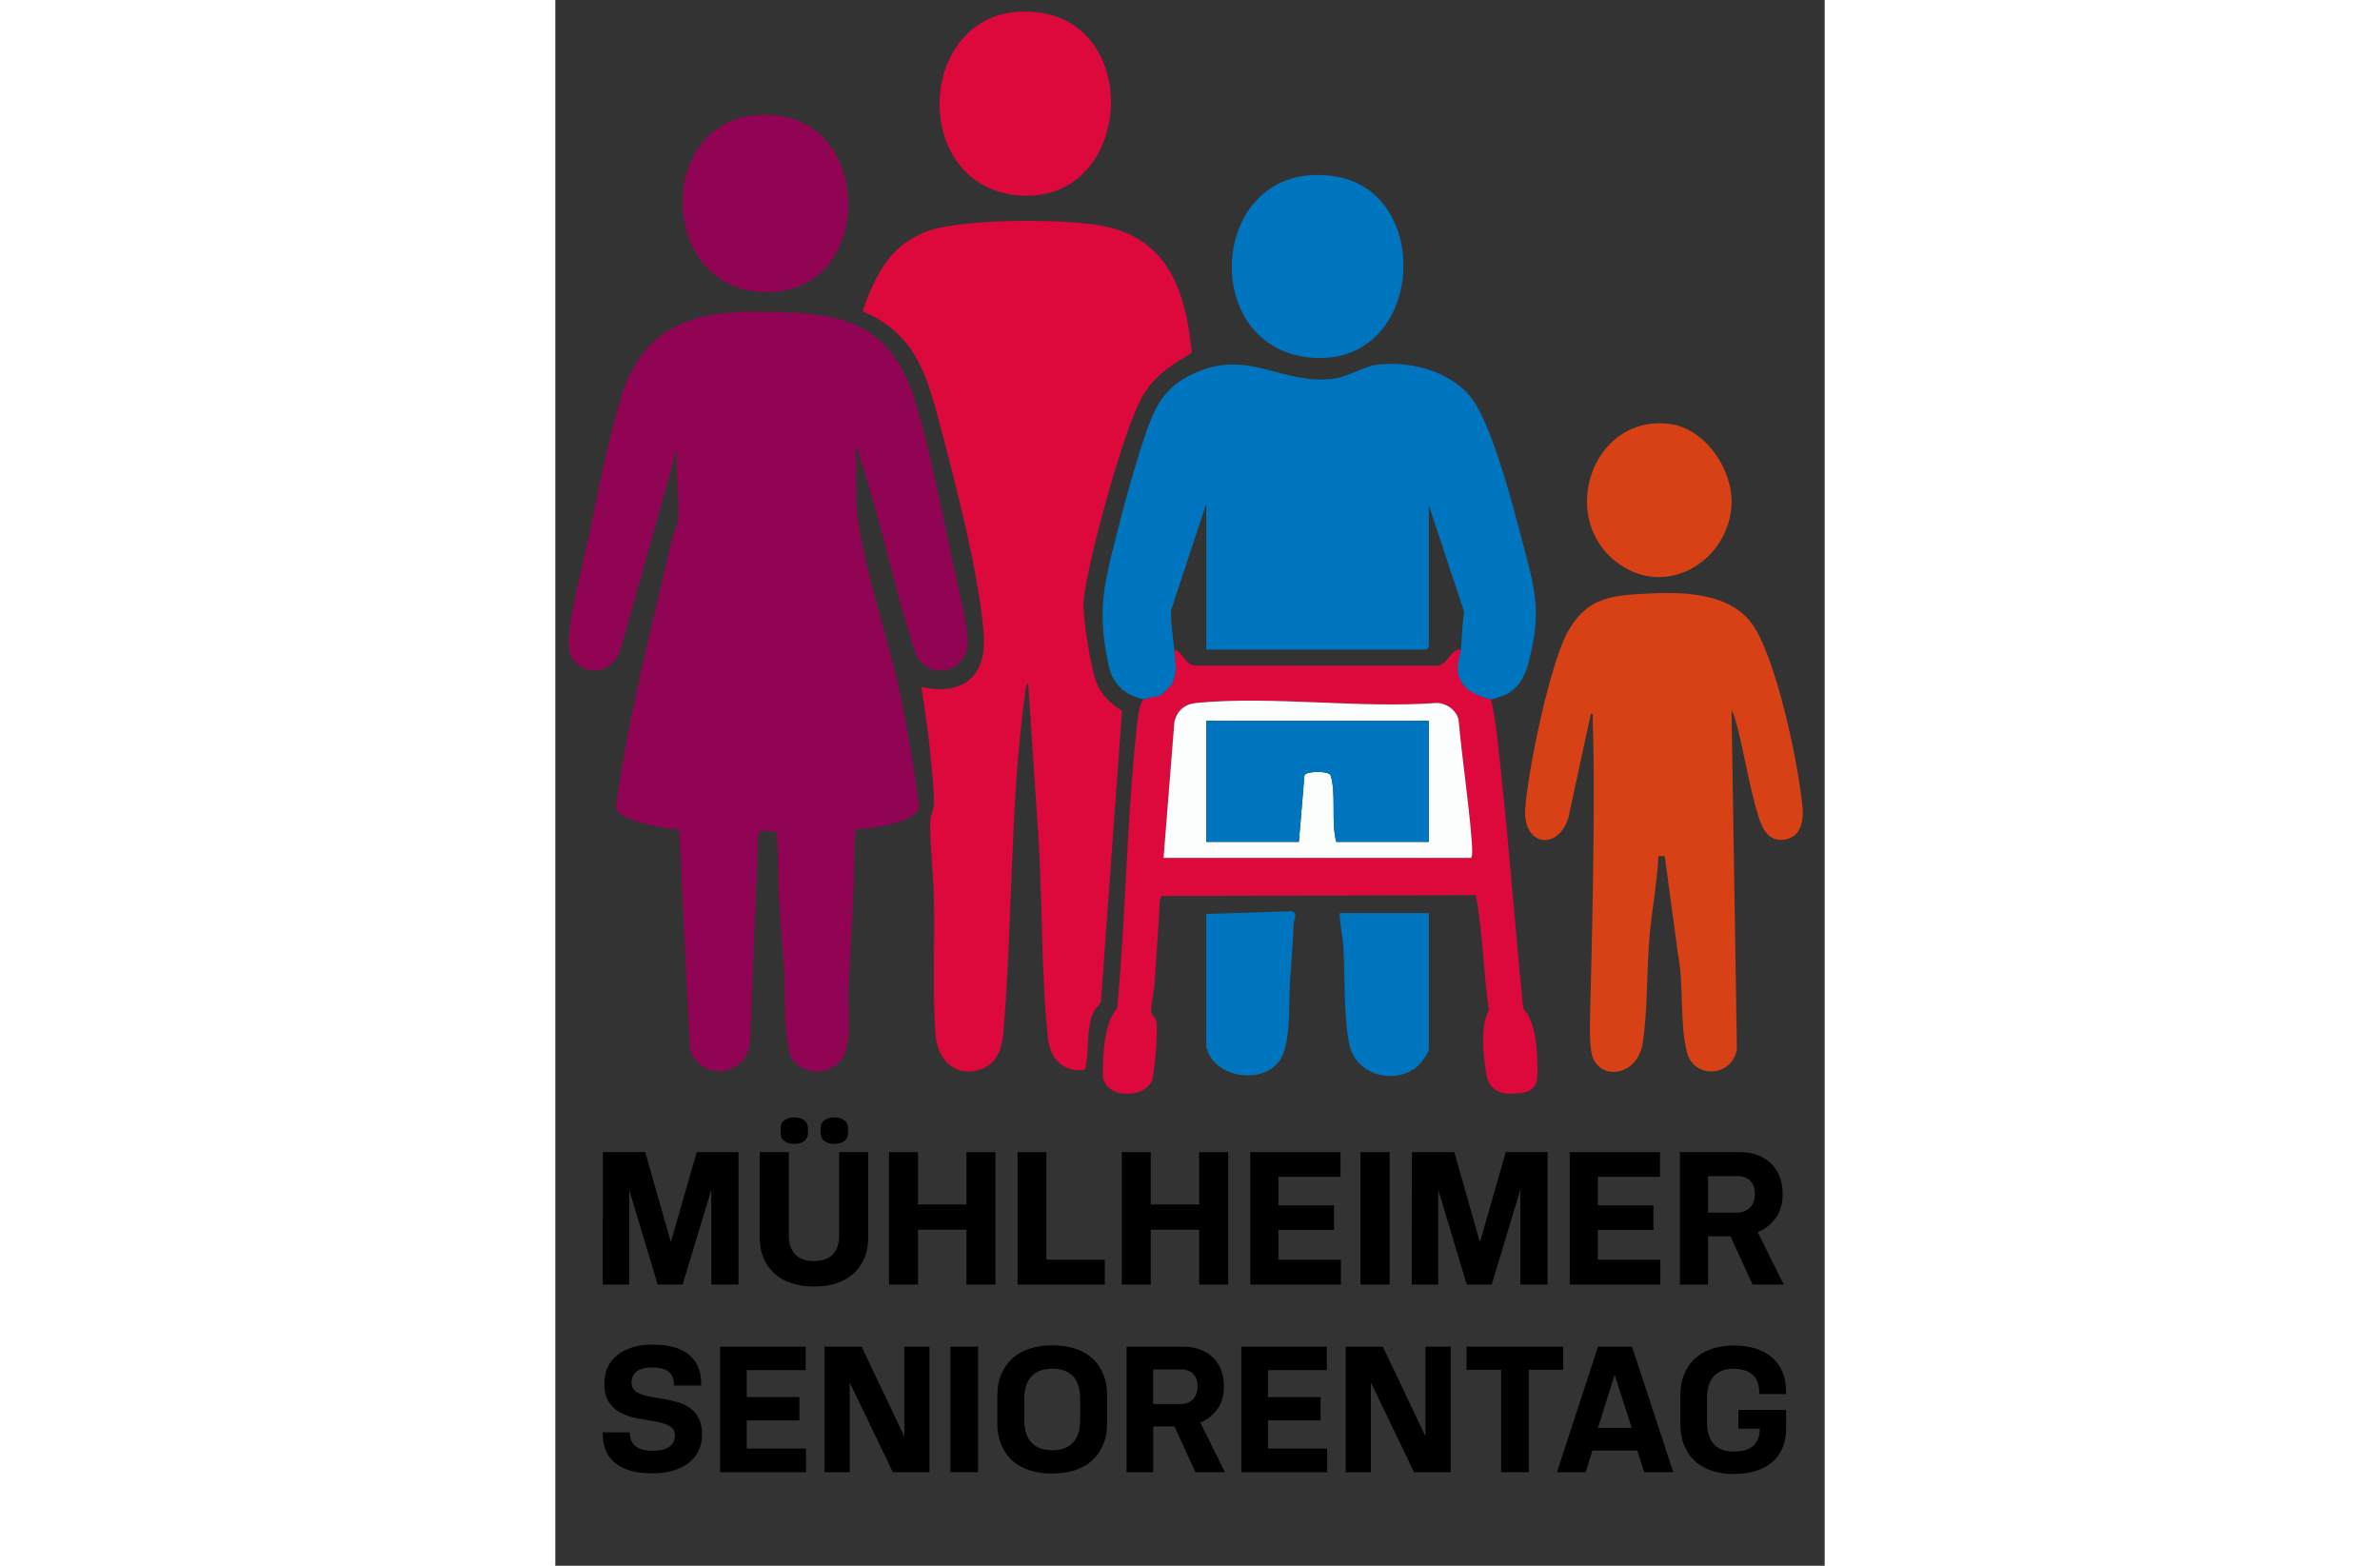 <?xml version="1.0" encoding="UTF-8" standalone="no"?><svg xmlns="http://www.w3.org/2000/svg" data-name="Ebene 1" height="250" id="Ebene_1" preserveAspectRatio="xMidYMid meet" viewBox="0 0 534.67 659.53" width="380">
  <rect x="0" y="0" width="534.67" height="659.53" fill="#333333" stroke="none"/>
  <defs>
    <style>
      .cls-1 {
        fill: #0075bf;
      }

      .cls-2 {
        fill: none;
      }

      .cls-3 {
        fill: #dd083c;
      }

      .cls-4 {
        fill: #910353;
      }

      .cls-5 {
        fill: #d84116;
      }

      .cls-6 {
        fill: #fcfdfd;
      }
    </style>
  </defs>
  <g>
    <path class="cls-2" d="M259.39,256.93l14.8-44.82v61.5s92.62,0,92.62,0c.08,0,1.13-1.05,1.13-1.12v-59.62s14.86,44.83,14.86,44.83c-.84,5.27-.87,10.65-1.36,15.92-5.16-.35-5.03,7.63-11.59,6.79l-99.8-.02c-4.8.11-5.41-5.62-9.36-6.77-.48-5.52-1.57-11.1-1.3-16.68Z"/>
    <path class="cls-4" d="M5.78,267.33c1.13-12.26,5.75-29.32,8.39-41.86,3.93-18.7,8.09-40.25,13.64-58.36,11.27-36.7,41.28-37.25,74.99-35.24,30.34,1.8,42.76,14.48,50.41,42.59,5.19,19.07,9.54,39.85,13.49,59.26,1.81,8.89,7.16,29.34,6.91,37.2-.38,12.18-15.65,16.02-21.56,5.2-9.35-27.79-14.9-57.47-24.35-85.16-.27-.79-.16-2.27-1.26-2.09.95,9.49-.32,20.08.94,29.43,3.15,23.32,13.4,52.05,18.32,76.18,3.06,15,5.5,30.17,7.62,45.33-1.17,6.91-21.09,9.41-26.89,9.55-.74,7.85-.44,15.75-.75,23.62-.6,15.15-1.59,30.57-2.27,45.73-.33,7.37,1.4,20.78-2.35,26.9-4.56,7.46-16.52,7.53-21.21.46-3.79-5.71-2.91-27.72-3.38-35.62-.66-10.96-1.74-21.98-2.31-32.94-.18-3.52-.28-25.61-1.05-26.7-.78-1.12-6.81-1.12-7.6,0l-3.52,88.73c-2.05,14.32-20.82,15.85-25.27,2.41l-4.54-92.58c-5.07-.05-26.09-3.48-26.65-9.35,5.16-38.34,14.99-75.66,23.72-113.22.45-1.95,1.98-4.75,2.19-6.06,1.38-8.75-1.03-20.86,0-30l-.56-.56-23.82,84.93c-3.35,6.86-10.45,9.63-17.13,5.13-4.6-3.1-4.62-7.81-4.15-12.91Z"/>
    <path class="cls-3" d="M154.19,289.37c16.81,3.73,27.4-3.89,26.28-21.41-1.58-24.76-11.87-64.14-18.4-88.85-5.64-21.35-10.44-38.53-32.63-48,3-8.96,7.55-19.36,14.51-25.98,3.13-2.97,8.25-6.03,12.29-7.58,14.76-5.67,60.29-5.59,75.95-2.06,26.79,6.03,33.48,28.48,35.92,53.13-8.65,5.13-15.52,9.38-20.78,18.28-7.77,13.14-23.38,70.41-24.8,86.19-.56,6.24,3.01,28.32,5.34,34.23,2.24,5.71,5.9,8.81,10.82,12.13l-8.79,121.51c-.13,2.26-2.24,3.35-3.11,5.14-3.29,6.74-1.87,17.14-3.64,24.48-9.07,1.36-14.7-4.49-15.62-13.18-3.21-30.26-2.15-62.47-4.6-92.9l-3.75-56.63c-1.04.44-1.24,3.82-1.4,4.97-6.35,46.36-5.06,95.77-9.1,142.39-.53,6.14-2.66,12.66-8.98,15.02-10.85,4.04-18.7-3.59-19.53-14.23-1.41-17.99-.29-38.75-.69-57.06-.23-10.32-1.6-21.96-1.6-32.21,0-3.35,1.67-5.69,1.63-9.01-.09-6.01-1-14.06-1.56-20.24-.85-9.38-2.43-18.81-3.74-28.12Z"/>
    <path class="cls-1" d="M381.44,273.62c.49-5.27.52-10.65,1.36-15.92l-14.86-44.83v59.62c0,.08-1.05,1.12-1.13,1.12h-92.62v-61.5s-14.8,44.82-14.8,44.82c-.26,5.59.82,11.16,1.3,16.68.46,5.32,1.71,9.48-1.02,14.76-.15.28-4.18,4.34-4.47,4.47-1.85.88-5.64,1.04-7.26,1.77-7.65-1.58-13.12-6.25-14.82-14.06-4.91-22.57-2.32-33.33,3.19-54.95,3.39-13.29,7.47-28.46,11.85-41.4,4.23-12.5,7.81-20.83,20.49-26.76,23.6-11.02,37.3,5.21,59.73,1.98,5.66-.82,12.28-5.07,17.49-5.76,13.74-1.8,30.08,2.37,39.29,13.08,9.36,10.9,18.85,48.87,22.9,64.1,5.33,20.01,7.09,28.09,1.68,48.94-1.48,5.69-4.57,10.68-10.12,13.13-.65.29-5.16,1.68-5.44,1.69-1.81.02-8.31-2.6-9.82-4.04-7.94-7.63-3.2-14.08-2.93-16.96Z"/>
    <path class="cls-5" d="M408.54,340.83c1.03-16.03,10.43-61.55,18.05-74.95,6.73-11.83,14.76-14.64,27.98-15.52,16.15-1.07,38.23-2.09,48.99,11.75,10.6,13.63,20.12,60.11,21.78,77.96.56,5.99-.83,12.84-7.98,13.65-6.29.71-8.89-4.49-10.46-9.45-4.33-13.62-6.3-29.08-10.35-42.91l-1.11-2.25,2.26,142.89c-1.92,11.45-17.81,12.84-20.97,1.44-3.2-11.52-1.34-28.95-3.8-41.2l-5.63-41.66-2.61.03c-.65,11.16-2.73,22.27-3.75,33.38-1.33,14.52-.71,31.78-3,45.75-2.23,13.63-18.11,15.69-21.25,4.74-1.6-5.56-.62-22.03-.54-28.78.02-2.09,2.19-77.28.79-112.47-.04-.91.57-2.79-.74-2.61l-9.55,44.08c-4.54,13.86-19.1,11.5-18.11-3.87Z"/>
    <path class="cls-3" d="M236.67,424.72c-5.5,6.05-6.04,19.49-6.05,27.76-.02,10.71,18.52,10.58,20.86,2.05,1.07-3.9,2.29-19.88,1.75-23.84-.34-2.47-2.16-2.96-2.24-4.4-.16-2.94,1.23-8.8,1.44-12.07.75-11.76,1.59-23.49,2.25-35.25l.71-1.54,132.36-.37c2.89,15.96,3.2,32.46,5.46,48.59-3.72,6.91-2.36,18.18-1.2,26,1.3,8.8,7.18,9.78,15.23,8.64,6.47-.92,6.63-5.38,6.47-10.84-.24-8-.61-18.71-6.02-24.73-3.9-38.95-6.69-78.11-11.27-116.98-.52-4.38-1.39-8.81-2.24-13.13-1.81.02-8.22-2.81-9.81-4.17-1.04-.89-1.72-1.73-2.32-2.58-2.32-3.31-1.87-6.03-1.92-6.82-.14-2.18,1.11-5.45,1.29-7.43-5.16-.35-5.03,7.63-11.59,6.79l-99.8-.02c-4.8.11-5.41-5.62-9.36-6.77.46,5.32,1.71,9.48-1.02,14.76-.15.28-4.18,4.34-4.47,4.47-1.85.88-5.64,1.04-7.26,1.77-2.01.91-2.73,9.24-2.99,11.63-4.28,38.91-4.61,79.39-8.27,118.48ZM256.19,361.37l4.56-57.32c1.15-4.79,4.37-7.5,9.28-7.97,31.97-3.08,68.84,2.42,101.33,0,4.16.15,8.36,3.14,9.15,7.35,1.46,16.68,4.15,33.38,5.43,50.07.11,1.36.73,7.87-.37,7.87h-129.38Z"/>
    <path class="cls-3" d="M195.82,82.35c-49.05-3.28-43.8-84.05,8.05-77.04,44.11,5.97,38.52,80.15-8.05,77.04Z"/>
    <path class="cls-1" d="M317.39,150.54c-47.89-5.15-41.54-84.47,10.99-76.24,42.57,6.67,37.33,81.43-10.99,76.24Z"/>
    <path class="cls-4" d="M93.05,122.85c-52.64,4.76-52.99-81.32,1.32-74.04,38.87,5.21,39,70.4-1.32,74.04Z"/>
    <path class="cls-5" d="M449.75,238.68c-28.48-17.71-14.09-64.33,19.6-60.1,15.08,1.89,26.73,19.26,26.08,33.89-.99,22.61-25.39,38.83-45.68,26.21Z"/>
    <path class="cls-1" d="M310.94,389.5c-.26,8.26-.97,15.84-1.5,24-.57,8.77.62,26.89-4.62,33.63-7.96,10.26-28.48,6.37-30.64-6.64v-55.5s35.63-1.15,35.63-1.15c3.28.24,1.18,3.79,1.12,5.65Z"/>
    <path class="cls-1" d="M367.94,384.62v57.38c0,1.67-4.03,6.73-5.63,7.87-9.86,7.06-25.05,2.63-27.79-9.7-2.58-11.62-1.83-29.3-2.59-41.66-.13-2.04-1.98-13.39-1.49-13.88h37.5Z"/>
    <path class="cls-6" d="M260.75,304.05l-4.56,57.32h129.38c1.11,0,.48-6.51.37-7.87-1.29-16.69-3.97-33.38-5.43-50.07-.79-4.21-4.99-7.2-9.15-7.35-32.49,2.42-69.36-3.08-101.33,0-4.91.47-8.13,3.18-9.28,7.97ZM274.19,303.62h93.75v51h-39c-2.23-7.93.04-20.72-2.38-28-.66-1.99-10.42-1.91-11.02-.02l-2.35,28.02h-39v-51Z"/>
    <path class="cls-1" d="M367.94,354.62h-39c-2.23-7.93.04-20.72-2.38-28-.66-1.99-10.42-1.91-11.02-.02l-2.35,28.02h-39v-51h93.75v51Z"/>
  </g>
  <g>
    <path d="M65.7,541.09v-39.97l-12.08,39.97h-10.5l-12-39.9v39.9h-11.17l.07-55.8h17.85l10.8,37.95,10.88-37.95h17.62v55.8h-11.47Z"/>
    <path d="M119.55,485.29h12.23v36c0,3.25-.54,6.15-1.61,8.7-1.08,2.55-2.6,4.71-4.58,6.49-1.98,1.78-4.36,3.12-7.16,4.05-2.8.92-5.95,1.39-9.45,1.39s-6.59-.46-9.41-1.39c-2.83-.92-5.23-2.26-7.2-4.01-1.98-1.75-3.51-3.91-4.61-6.49-1.1-2.57-1.65-5.49-1.65-8.74v-36h12.22v35.02c0,3.5.9,6.19,2.7,8.06s4.42,2.81,7.88,2.81,6.15-.92,7.95-2.77c1.8-1.85,2.7-4.55,2.7-8.1v-35.02ZM106.42,477.12c0,1.6-.55,2.79-1.65,3.56-1.1.78-2.48,1.16-4.12,1.16s-3.03-.39-4.12-1.16c-1.1-.78-1.65-1.96-1.65-3.56v-1.73c0-1.6.55-2.79,1.65-3.56,1.1-.77,2.47-1.16,4.12-1.16s3.02.39,4.12,1.16c1.1.78,1.65,1.96,1.65,3.56v1.73ZM123.3,477.12c0,1.6-.55,2.79-1.65,3.56-1.1.78-2.48,1.16-4.12,1.16s-3.03-.39-4.12-1.16c-1.1-.78-1.65-1.96-1.65-3.56v-1.73c0-1.6.55-2.79,1.65-3.56,1.1-.77,2.47-1.16,4.12-1.16s3.02.39,4.12,1.16c1.1.78,1.65,1.96,1.65,3.56v1.73Z"/>
    <path d="M173.17,541.09v-23.1h-20.4v23.1h-12.22v-55.8h12.22v22.05h20.4v-22.05h12.22v55.8h-12.22Z"/>
    <path d="M194.7,541.09v-55.8h12.15v45.3h24.6v10.5h-36.75Z"/>
    <path d="M271.2,541.09v-23.1h-20.4v23.1h-12.22v-55.8h12.22v22.05h20.4v-22.05h12.22v55.8h-12.22Z"/>
    <path d="M292.72,541.09v-55.8h38.02v10.42h-26.17v12h23.4v10.35h-23.4v12.53h26.33v10.5h-38.17Z"/>
    <path d="M339.14,541.09v-55.8h12.3v55.8h-12.3Z"/>
    <path d="M406.49,541.09v-39.97l-12.08,39.97h-10.5l-12-39.9v39.9h-11.17l.07-55.8h17.85l10.8,37.95,10.88-37.95h17.62v55.8h-11.47Z"/>
    <path d="M427.27,541.09v-55.8h38.02v10.42h-26.17v12h23.4v10.35h-23.4v12.53h26.33v10.5h-38.17Z"/>
    <path d="M504.29,541.09l-9.3-20.33h-9.45v20.33h-11.85v-55.8h25.35c2.55,0,4.91.39,7.09,1.16,2.17.78,4.07,1.91,5.7,3.41s2.89,3.35,3.79,5.55c.9,2.2,1.35,4.72,1.35,7.58,0,4.1-1,7.49-3,10.16-2,2.68-4.5,4.64-7.5,5.89l10.95,22.05h-13.12ZM497.62,510.79c2.35,0,4.21-.71,5.59-2.14s2.06-3.34,2.06-5.74-.65-4.25-1.95-5.55c-1.3-1.3-3.1-1.95-5.4-1.95h-12.38v15.38h12.08Z"/>
    <path d="M50.01,583.66c0-2.7-.77-4.66-2.31-5.86-1.54-1.21-3.8-1.81-6.79-1.81s-5.08.56-6.57,1.67c-1.49,1.11-2.24,2.67-2.24,4.65,0,1.42.43,2.54,1.28,3.34.85.81,1.98,1.43,3.38,1.88,1.4.45,2.99.81,4.76,1.07,1.78.26,3.59.57,5.44.92s3.66.82,5.44,1.39c1.78.57,3.36,1.4,4.76,2.49,1.4,1.09,2.52,2.5,3.38,4.23.85,1.73,1.28,3.92,1.28,6.57,0,2.51-.49,4.79-1.46,6.82-.97,2.04-2.37,3.77-4.19,5.19-1.82,1.42-4.03,2.51-6.61,3.27-2.58.76-5.48,1.14-8.71,1.14s-6.12-.33-8.71-1c-2.58-.66-4.77-1.68-6.57-3.06-1.8-1.37-3.19-3.1-4.16-5.19-.97-2.08-1.46-4.55-1.46-7.39v-.64h11.44c0,2.7.83,4.67,2.49,5.9,1.66,1.23,4.05,1.85,7.18,1.85s5.4-.57,6.96-1.71c1.56-1.14,2.34-2.68,2.34-4.62s-.73-3.19-2.2-4.02c-1.47-.83-3.31-1.46-5.51-1.88-2.2-.43-4.58-.84-7.14-1.24s-4.94-1.1-7.14-2.1c-2.2-.99-4.04-2.49-5.51-4.48-1.47-1.99-2.2-4.79-2.2-8.39,0-2.51.47-4.77,1.42-6.79.95-2.01,2.31-3.72,4.09-5.12,1.78-1.4,3.92-2.47,6.43-3.23,2.51-.76,5.33-1.14,8.46-1.14s5.96.33,8.49.99c2.53.66,4.68,1.67,6.43,3.02,1.75,1.35,3.1,3.07,4.05,5.15.95,2.09,1.42,4.55,1.42,7.39v.71h-11.44Z"/>
    <path d="M69.41,620.12v-52.87h36.03v9.88h-24.8v11.37h22.17v9.81h-22.17v11.87h24.94v9.95h-36.17Z"/>
    <path d="M142.18,620.12l-18.19-37.81v37.81h-10.59v-52.87h15.63l17.98,37.81v-37.81h10.59v52.87h-15.42Z"/>
    <path d="M166.42,620.12v-52.87h11.65v52.87h-11.65Z"/>
    <path d="M232.44,599.23c0,3.65-.59,6.82-1.78,9.52-1.18,2.7-2.81,4.94-4.87,6.72-2.06,1.78-4.51,3.09-7.36,3.94s-5.92,1.28-9.24,1.28-6.37-.43-9.17-1.28c-2.8-.85-5.22-2.17-7.28-3.94-2.06-1.78-3.67-4.02-4.83-6.72-1.16-2.7-1.74-5.87-1.74-9.52v-11.02c0-3.7.59-6.89,1.78-9.59,1.18-2.7,2.81-4.94,4.87-6.72,2.06-1.78,4.51-3.09,7.36-3.94,2.84-.85,5.9-1.28,9.17-1.28s6.4.43,9.24,1.28c2.84.85,5.28,2.17,7.32,3.94,2.04,1.78,3.64,4.02,4.8,6.72,1.16,2.7,1.74,5.9,1.74,9.59v11.02ZM221.07,589.13c0-2.32-.3-4.29-.89-5.9-.59-1.61-1.42-2.91-2.49-3.91s-2.31-1.71-3.73-2.13-2.96-.64-4.62-.64-3.2.21-4.62.64-2.67,1.14-3.73,2.13-1.91,2.3-2.52,3.91c-.62,1.61-.92,3.58-.92,5.9v9.1c0,2.32.3,4.29.89,5.9.59,1.61,1.42,2.91,2.49,3.91s2.31,1.72,3.73,2.17c1.42.45,2.96.68,4.62.68s3.2-.22,4.62-.68c1.42-.45,2.67-1.17,3.73-2.17s1.91-2.3,2.52-3.91c.62-1.61.92-3.58.92-5.9v-9.1Z"/>
    <path d="M269.61,620.12l-8.81-19.26h-8.95v19.26h-11.23v-52.87h24.02c2.42,0,4.65.37,6.72,1.1,2.06.74,3.86,1.81,5.4,3.23s2.74,3.17,3.59,5.26c.85,2.08,1.28,4.48,1.28,7.18,0,3.88-.95,7.1-2.84,9.63-1.9,2.54-4.26,4.4-7.11,5.58l10.38,20.89h-12.44ZM263.28,591.41c2.23,0,3.99-.68,5.29-2.03s1.95-3.16,1.95-5.44-.62-4.03-1.85-5.26c-1.23-1.23-2.94-1.85-5.12-1.85h-11.73v14.57h11.44Z"/>
    <path d="M288.94,620.12v-52.87h36.03v9.88h-24.8v11.37h22.17v9.81h-22.17v11.87h24.94v9.95h-36.17Z"/>
    <path d="M361.71,620.12l-18.19-37.81v37.81h-10.59v-52.87h15.63l17.98,37.81v-37.81h10.59v52.87h-15.42Z"/>
    <path d="M398.38,620.12v-43.14h-14.57v-9.74h40.72v9.74h-14.5v43.14h-11.65Z"/>
    <path d="M458.64,620.12l-2.91-9.1h-18.9l-2.84,9.1h-12.08l17.27-52.87h14.36l17.34,52.87h-12.22ZM446.21,579.11l-7.04,22.32h14.21l-7.18-22.32Z"/>
    <path d="M518.41,601.78c0,3.13-.52,5.89-1.56,8.28-1.04,2.39-2.52,4.38-4.44,5.97-1.92,1.59-4.23,2.8-6.95,3.62s-5.76,1.24-9.12,1.24c-3.12,0-6.06-.42-8.8-1.24-2.74-.83-5.12-2.12-7.13-3.87-2.01-1.75-3.61-3.98-4.79-6.68s-1.77-5.9-1.77-9.59v-11.3c0-3.7.58-6.89,1.74-9.59,1.16-2.7,2.75-4.93,4.79-6.68,2.03-1.75,4.42-3.06,7.17-3.91,2.74-.85,5.68-1.28,8.8-1.28,3.31,0,6.33.42,9.05,1.24,2.72.83,5.05,2.06,6.99,3.7,1.94,1.63,3.43,3.67,4.47,6.11,1.04,2.44,1.56,5.27,1.56,8.49v.92h-11.23c0-3.7-.95-6.4-2.85-8.1-1.9-1.71-4.56-2.56-7.98-2.56-1.52,0-2.96.2-4.31.6-1.35.4-2.55,1.09-3.6,2.06-1.05.97-1.87,2.26-2.46,3.87-.59,1.61-.89,3.62-.89,6.04v9.81c0,2.37.3,4.36.89,5.97.59,1.61,1.4,2.9,2.42,3.87,1.02.97,2.22,1.66,3.6,2.06,1.38.4,2.83.6,4.35.6,3.71,0,6.46-.84,8.27-2.52,1.81-1.68,2.71-4.06,2.71-7.14h-9.02v-7.89h20.11v7.89Z"/>
  </g>
</svg>